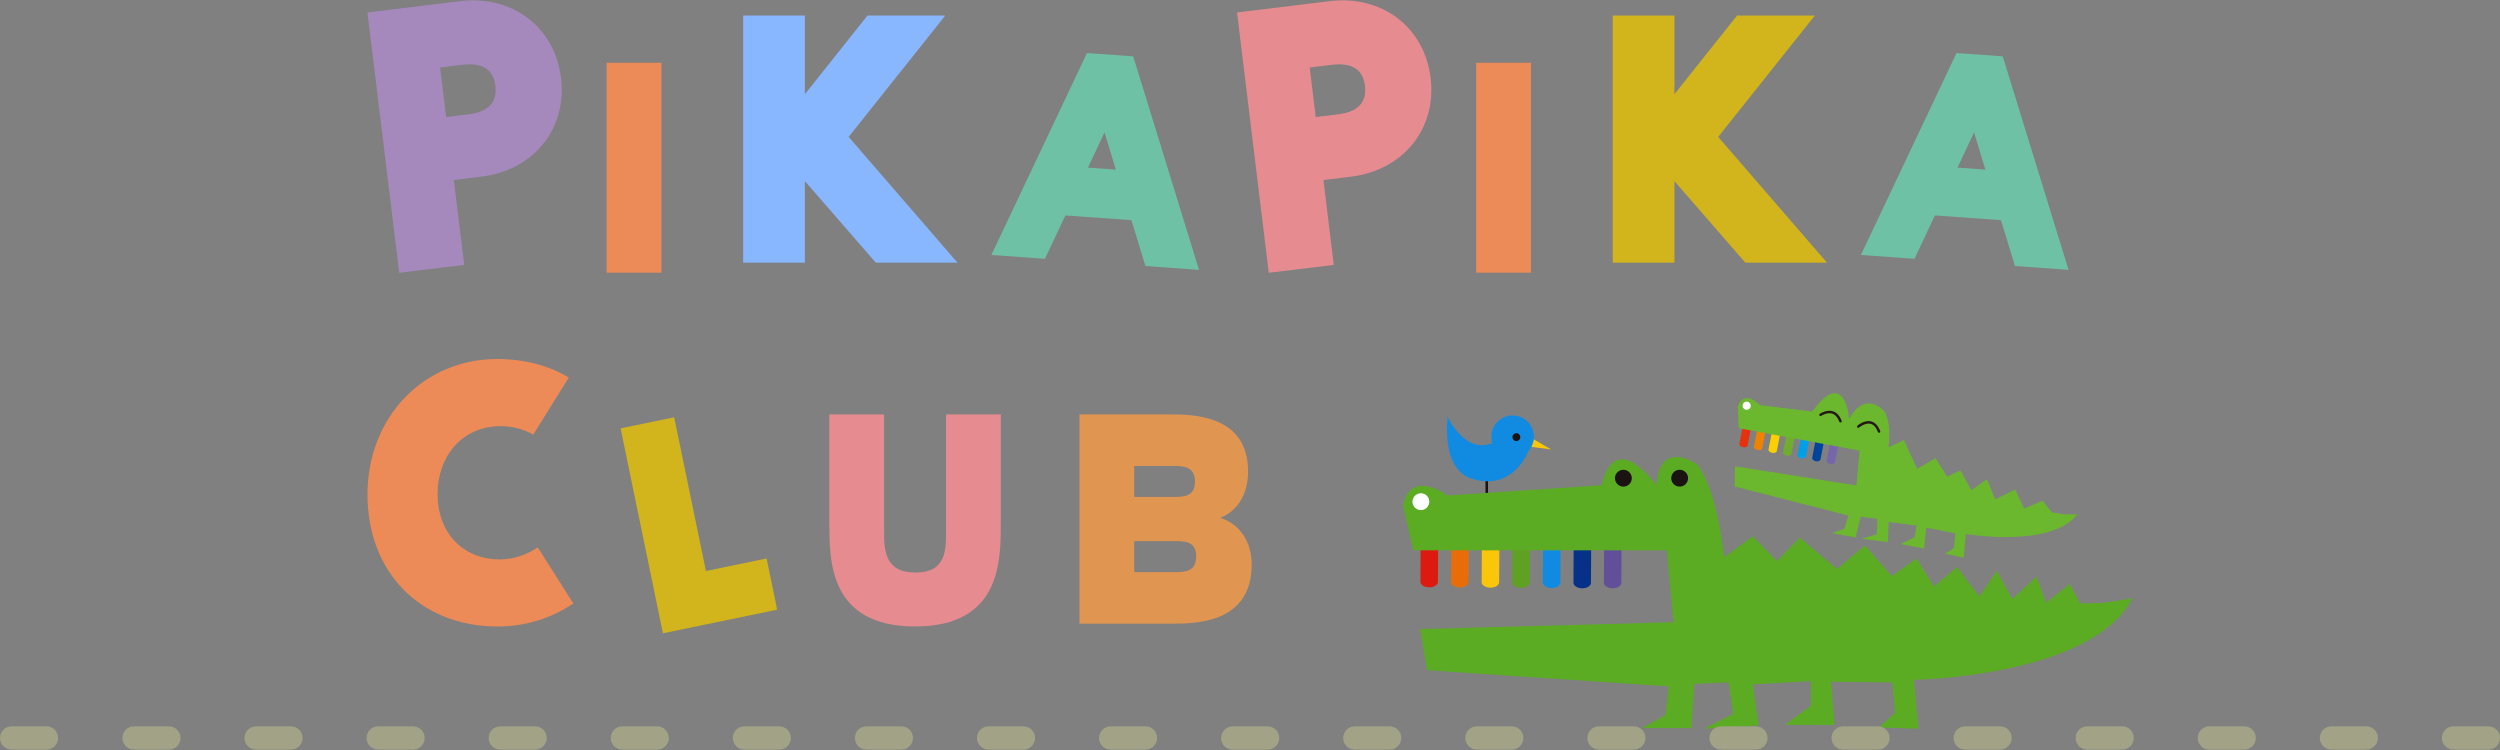 <?xml version="1.0" encoding="UTF-8"?><svg id="_レイヤー_2" xmlns="http://www.w3.org/2000/svg" viewBox="0 0 650 195"><rect x="0" y="0" width="650" height="195" fill="#808080" stroke="none"/><defs><style>.cls-1{fill:none;}.cls-2{fill:#f9c609;}.cls-3{fill:#009fe8;}.cls-4{fill:#00459b;}.cls-5{fill:#053188;}.cls-6{fill:#e86d08;}.cls-7{fill:#e6310e;}.cls-8{fill:#ef8200;}.cls-9{fill:#ec8a58;}.cls-10{fill:#fff;}.cls-11{fill:#e68c91;}.cls-12{fill:#fccf00;}.cls-13{fill:#6bb72d;}.cls-14{fill:#89b7ff;}.cls-15{fill:#a588bc;}.cls-16{fill:#d2b41d;}.cls-17{fill:#dc1a0f;}.cls-18{fill:#e09651;}.cls-19{fill:#118be1;}.cls-20{fill:#231815;}.cls-21{fill:#1a1311;}.cls-22{fill:#a2a287;}.cls-23{fill:#5bac22;}.cls-24{fill:#6fc1a5;}.cls-25{fill:#71ad2d;}.cls-26{fill:#614f99;}.cls-27{fill:#60a022;}.cls-28{fill:#7565aa;}</style></defs><g id="contents"><g><g><g><g><g><rect class="cls-21" x="386.22" y="123.48" width=".66" height="6.34" transform="translate(-.5 1.55) rotate(-.23)"/><polygon class="cls-2" points="396.55 112.95 403.29 116.85 395.01 115.79 396.55 112.95"/><g><g><path class="cls-17" d="m371.58,152.7c1.26,0,2.28-.63,2.28-1.43l.06-9.96c0-.79-1.01-1.45-2.27-1.46h0c-1.25,0-2.28.63-2.28,1.43l-.06,9.96c0,.8,1.01,1.45,2.26,1.46h0Z"/><path class="cls-6" d="m379.54,152.75c1.26,0,2.28-.63,2.28-1.43l.06-9.96c0-.8-1.01-1.45-2.26-1.46h0c-1.26,0-2.28.63-2.28,1.43l-.07,9.96c0,.8,1.01,1.45,2.27,1.46h0Z"/><path class="cls-2" d="m387.5,152.8c1.25,0,2.28-.63,2.28-1.43l.06-9.96c0-.79-1.01-1.45-2.27-1.46h0c-1.26,0-2.28.63-2.28,1.43l-.06,9.96c0,.8,1.01,1.45,2.26,1.46h0Z"/><path class="cls-27" d="m395.45,152.85c1.26,0,2.28-.63,2.28-1.43l.07-9.96c0-.8-1.01-1.45-2.26-1.46h0c-1.26,0-2.28.63-2.28,1.43l-.07,9.96c0,.8,1.01,1.45,2.26,1.46h0Z"/><path class="cls-19" d="m403.41,152.9c1.25,0,2.28-.63,2.28-1.43l.06-9.96c0-.79-1.01-1.45-2.26-1.46h0c-1.26,0-2.28.63-2.29,1.43l-.06,9.96c0,.8,1.01,1.45,2.27,1.46h0Z"/><path class="cls-5" d="m411.37,152.96c1.25,0,2.28-.63,2.28-1.43l.06-9.96c0-.79-1.01-1.45-2.26-1.46h0c-1.26,0-2.28.63-2.29,1.43l-.06,9.96c0,.8,1.01,1.45,2.27,1.46h0Z"/><path class="cls-26" d="m419.26,152.96c1.25,0,2.28-.63,2.28-1.43l.07-9.96c0-.79-1.01-1.45-2.26-1.46h0c-1.26,0-2.28.63-2.28,1.43l-.06,9.96c0,.8,1.01,1.45,2.27,1.46h0Z"/></g><path class="cls-23" d="m523.23,155.72l-4.07-7.29-4.52,6.69-5.83-7.71-5.94,5.09-4.58-7.29-6.44,4.58-6.95-7.97-7.29,6.11-9.67-8.14-5.93,6.1-6.28-6.44-7.46,5.42s-1.56-16.92-6.9-24.05c0,0-9.79-7.12-10.68,5.34,0,0-10.68-15.14-14.25,0l-40.07,2.67s-9.79-7.12-11.57,2.67l2.67,11.58h65.89s1.78,18.7,1.78,18.7l-65.89,1.78,1.78,10.69,62.83,4.2-.85,7.46-6.11,3.39h12.89s.69-11.49.69-11.49l8.98-.38,1.19,8.14-7.63,3.9,14.24-.85-1.53-10.68,15.09-.85v6.44s-6.78,4.92-6.78,4.92l12.95.04-.91-11.23,15.94.17.68,7.97-4.24,3.73,10.34.34-1.19-12.72s46.15-.72,56.83-21.2l-7.49,1.19-6.1.17-2.71-5.09-6.11,4.92-2.54-6.78-6.27,5.77Z"/><path class="cls-21" d="m434.52,124.33c0,1.21.98,2.19,2.19,2.19s2.19-.98,2.19-2.19c0-1.21-.98-2.19-2.19-2.19s-2.19.98-2.19,2.19Z"/><path class="cls-21" d="m419.89,124.33c0,1.21.98,2.19,2.19,2.19,1.21,0,2.19-.98,2.19-2.19,0-1.21-.98-2.19-2.19-2.19-1.21,0-2.19.98-2.19,2.19Z"/><path class="cls-10" d="m367.24,130.44c0,1.21.98,2.19,2.19,2.19s2.19-.98,2.19-2.19c0-1.21-.98-2.19-2.19-2.19s-2.19.98-2.19,2.19Z"/></g><path class="cls-19" d="m398.58,115.17c-.9,2.92-4,4.56-6.92,3.66-2.92-.9-4.56-3.99-3.66-6.91.9-2.92,3.99-4.56,6.92-3.66,2.92.9,4.56,3.99,3.66,6.92Z"/><path class="cls-19" d="m397.88,116.15s-3.71,11.87-15.21,8.33c-3.36-1.03-7.29-4.87-6.3-16.14,0,0,4.84,10.59,12.4,6.46l9.11,1.35Z"/><path class="cls-21" d="m395.24,113.95c-.17.54-.74.85-1.28.68-.54-.17-.85-.74-.68-1.28.17-.54.74-.85,1.28-.68.54.17.85.74.68,1.28Z"/></g><g><g><g><path class="cls-7" d="m453.19,116.29c.6.12,1.14-.1,1.21-.48l.91-4.74c.07-.38-.35-.78-.95-.89h0c-.6-.12-1.14.1-1.21.48l-.91,4.74c-.07.38.35.78.95.89h0Z"/><path class="cls-8" d="m456.98,117.01c.6.11,1.14-.1,1.21-.48l.91-4.74c.07-.38-.35-.78-.95-.89h0c-.6-.11-1.14.1-1.21.48l-.91,4.74c-.07.38.35.78.95.9h0Z"/><path class="cls-12" d="m460.77,117.74c.6.12,1.14-.1,1.21-.48l.91-4.74c.07-.38-.35-.78-.95-.89h0c-.6-.12-1.14.1-1.21.48l-.91,4.74c-.07.38.35.78.95.9h0Z"/><path class="cls-25" d="m464.55,118.47c.6.11,1.14-.1,1.21-.48l.91-4.74c.07-.38-.35-.78-.95-.89h0c-.6-.12-1.14.1-1.21.48l-.91,4.74c-.07.38.35.78.95.89h0Z"/><path class="cls-3" d="m468.34,119.2c.6.12,1.14-.1,1.21-.48l.91-4.74c.07-.38-.35-.78-.95-.89h0c-.6-.11-1.14.1-1.22.48l-.91,4.74c-.07.38.35.78.95.89h0Z"/><path class="cls-4" d="m472.13,119.92c.6.11,1.14-.1,1.21-.48l.91-4.74c.07-.38-.35-.78-.95-.89h0c-.6-.12-1.14.1-1.22.48l-.91,4.74c-.07.38.35.78.95.89h0Z"/><path class="cls-28" d="m475.89,120.62c.6.12,1.14-.1,1.21-.48l.91-4.74c.07-.38-.35-.78-.95-.89h0c-.6-.11-1.14.1-1.21.48l-.91,4.74c-.07.38.35.78.95.89h0Z"/></g><path class="cls-13" d="m523.89,127.29l-5.11,2.55-2.17-5.21-4.07,2.8-2.82-5.12-3.44,1.6-3.06-4.78-4.74,2.78-3.47-7.51-4.04,1.93s1.01-5.37-.9-9.24c0,0-5.05-6.03-9.27,1.9,0,0-1.07-13.79-9.61-1.99l-13.61-1.67s-4.04-4.26-5.75.25l.25,5.75,31.4,5.82-.8,9.07-31.56-4.98-.1,5.25,29.57,7.55-1.06,3.48-3.21,1.08,6.14,1.14,1.34-5.42,4.31.61-.15,3.98-3.98,1.18,6.86.85.22-5.22,7.27.93-.57,3.07-3.67,1.74,6.17,1.16.56-5.43,7.58,1.49-.38,3.86-2.35,1.4,4.9,1.08.56-6.17s22.05,3.73,28.96-5.08l-3.67-.09-2.92-.46-2.45-3.03-4.76,2.05-2.38-4.98Z"/><path class="cls-10" d="m453.09,105.29c-.11.58.27,1.13.85,1.24.58.11,1.13-.27,1.24-.85.11-.58-.27-1.13-.85-1.24s-1.13.27-1.24.85Z"/></g><path class="cls-20" d="m488.49,112.53c.06.01.11,0,.17-.02.16-.06.25-.24.19-.41-.53-1.42-1.32-2.27-2.34-2.53-1.78-.46-3.5,1.03-3.57,1.1-.13.11-.15.31-.03.45.11.13.31.15.45.03.02-.01,1.59-1.32,3-.96.81.21,1.45.93,1.9,2.14.04.11.13.18.24.2Z"/><path class="cls-20" d="m478.48,109.84c.06.01.12,0,.17-.02.16-.06.24-.25.18-.41-.52-1.35-1.3-2.18-2.31-2.49-1.65-.5-3.3.63-3.37.68-.14.1-.18.3-.08.44.1.14.3.18.44.08.01,0,1.46-.99,2.82-.59.81.25,1.45.96,1.9,2.11.04.11.13.18.24.2Z"/></g></g><g><g><path class="cls-9" d="m95.54,128.63c0-20.19,14.59-35.29,33.73-35.29,7.03,0,13.41,1.69,18.62,4.82l-9.25,14.85c-2.47-1.43-5.34-2.21-8.46-2.21-10.03,0-16.41,7.81-16.41,17.71s6.51,16.93,16.15,16.93c3.52,0,7.03-1.17,9.9-3.13l9.25,14.59c-5.6,3.78-12.37,5.99-19.66,5.99-20.19,0-33.86-14.19-33.86-34.25Z"/><path class="cls-16" d="m175.29,108.5l8.25,39.96,15.78-3.26,2.75,13.32-29.71,6.13-11-53.28,13.93-2.88Z"/><path class="cls-11" d="m229.86,107.75v30.02c0,5.02,0,11.09,8.16,11.09s7.95-6.07,7.95-11.09v-30.02h14.23v28.56c0,9.52,0,26.57-22.28,26.57s-22.28-17.05-22.28-26.57v-28.56h14.23Z"/><path class="cls-18" d="m280.67,107.75h23.33c5.96,0,20.5,0,20.5,14.86,0,5.86-2.72,10.25-7.22,12.03,5.02,1.57,8.16,6.17,8.16,12.14,0,15.38-14.75,15.38-21.03,15.38h-23.75v-54.4Zm14.23,13.39v8.06h10.04c2.72,0,5.75,0,5.75-3.98s-3.03-4.08-5.75-4.08h-10.04Zm0,19.56v8.06h10.25c2.72,0,5.86,0,5.86-4.08s-3.14-3.98-5.86-3.98h-10.25Z"/></g><g><path class="cls-9" d="m171.98,16.32v54.58h-14.27V16.32h14.27Z"/><path class="cls-15" d="m119.58.31l-24.04,2.93,8.25,67.69,16.9-2.06-2.69-22.07,7.14-.87c13.62-1.66,22.34-12.46,20.73-25.68-1.61-13.22-12.67-21.61-26.29-19.95Zm-5.15,17.24l5.83-.71c5.14-.63,8.02,1.22,8.54,5.49.52,4.27-1.82,6.76-6.97,7.39l-5.83.71-1.57-12.88Z"/><polygon class="cls-14" points="245.77 4.04 225.55 4.04 209.27 24.5 209.27 4.04 193.23 4.04 193.23 68.29 209.27 68.29 209.27 47.09 227.71 68.29 248.94 68.29 220.65 35.59 245.77 4.04"/><path class="cls-24" d="m294.63,14.65l-12.01-.86-24.86,52.5,13.93,1,5.3-11.28,17.18,1.23,3.64,11.92,13.93,1-17.11-55.51Zm-4.51,29.45l-7.25-.52,4.3-9.17,2.95,9.69Z"/><path class="cls-9" d="m398.06,16.32v54.58h-14.27V16.32h14.27Z"/><path class="cls-11" d="m345.67.31l-24.04,2.93,8.25,67.69,16.9-2.06-2.69-22.07,7.14-.87c13.62-1.66,22.34-12.46,20.73-25.68-1.61-13.22-12.67-21.61-26.29-19.95Zm-5.15,17.24l5.83-.71c5.14-.63,8.02,1.22,8.54,5.49.52,4.27-1.82,6.76-6.97,7.39l-5.83.71-1.57-12.88Z"/><polygon class="cls-16" points="471.86 4.04 451.64 4.04 435.35 24.5 435.35 4.04 419.31 4.04 419.31 68.29 435.35 68.29 435.35 47.09 453.79 68.29 475.02 68.29 446.73 35.59 471.86 4.04"/><path class="cls-24" d="m520.71,14.65l-12.01-.86-24.86,52.5,13.93,1,5.3-11.28,17.18,1.23,3.64,11.92,13.93,1-17.11-55.51Zm-4.51,29.45l-7.25-.52,4.3-9.17,2.95,9.69Z"/></g></g></g><path class="cls-22" d="m646.98,194.89h-9.07c-1.67,0-3.02-1.35-3.02-3.02s1.35-3.02,3.02-3.02h9.07c1.67,0,3.02,1.35,3.02,3.02s-1.35,3.02-3.02,3.02Zm-31.74,0h-9.07c-1.67,0-3.02-1.35-3.02-3.02s1.35-3.02,3.02-3.02h9.07c1.67,0,3.02,1.35,3.02,3.02s-1.35,3.02-3.02,3.02Zm-31.74,0h-9.07c-1.67,0-3.02-1.35-3.02-3.02s1.35-3.02,3.02-3.02h9.07c1.67,0,3.02,1.35,3.02,3.02s-1.35,3.02-3.02,3.02Zm-31.74,0h-9.07c-1.67,0-3.02-1.35-3.02-3.02s1.35-3.02,3.02-3.02h9.07c1.67,0,3.02,1.35,3.02,3.02s-1.35,3.02-3.02,3.02Zm-31.74,0h-9.07c-1.67,0-3.02-1.35-3.02-3.02s1.35-3.02,3.02-3.02h9.07c1.67,0,3.02,1.35,3.02,3.02s-1.35,3.02-3.02,3.02Zm-31.74,0h-9.07c-1.67,0-3.02-1.35-3.02-3.02s1.35-3.02,3.02-3.02h9.07c1.67,0,3.02,1.35,3.02,3.02s-1.35,3.02-3.02,3.02Zm-31.74,0h-9.07c-1.67,0-3.02-1.35-3.02-3.02s1.35-3.02,3.02-3.02h9.07c1.67,0,3.02,1.35,3.02,3.02s-1.35,3.02-3.02,3.02Zm-31.74,0h-9.07c-1.67,0-3.02-1.35-3.02-3.02s1.35-3.02,3.02-3.02h9.07c1.67,0,3.02,1.35,3.02,3.02s-1.35,3.02-3.02,3.02Zm-31.74,0h-9.07c-1.67,0-3.02-1.35-3.02-3.02s1.35-3.02,3.02-3.02h9.07c1.67,0,3.02,1.35,3.02,3.02s-1.35,3.02-3.02,3.02Zm-31.74,0h-9.07c-1.67,0-3.02-1.35-3.02-3.02s1.35-3.02,3.02-3.02h9.07c1.67,0,3.02,1.35,3.02,3.02s-1.35,3.02-3.02,3.02Zm-31.74,0h-9.07c-1.67,0-3.02-1.35-3.02-3.02s1.35-3.02,3.02-3.02h9.07c1.67,0,3.02,1.35,3.02,3.02s-1.35,3.02-3.02,3.02Zm-31.74,0h-9.07c-1.67,0-3.02-1.35-3.02-3.02s1.35-3.02,3.02-3.02h9.07c1.67,0,3.02,1.35,3.02,3.02s-1.35,3.02-3.02,3.02Zm-31.74,0h-9.07c-1.67,0-3.02-1.35-3.02-3.02s1.35-3.02,3.02-3.02h9.07c1.67,0,3.02,1.35,3.02,3.02s-1.35,3.02-3.02,3.02Zm-31.74,0h-9.07c-1.67,0-3.02-1.35-3.02-3.02s1.35-3.02,3.02-3.02h9.07c1.67,0,3.02,1.35,3.02,3.02s-1.35,3.02-3.02,3.02Zm-31.74,0h-9.07c-1.67,0-3.02-1.35-3.02-3.02s1.35-3.02,3.02-3.02h9.07c1.67,0,3.02,1.35,3.02,3.02s-1.35,3.02-3.02,3.02Zm-31.74,0h-9.07c-1.67,0-3.02-1.35-3.02-3.02s1.35-3.02,3.02-3.02h9.07c1.67,0,3.02,1.35,3.02,3.02s-1.35,3.02-3.02,3.02Zm-31.74,0h-9.07c-1.67,0-3.02-1.35-3.02-3.02s1.35-3.02,3.02-3.02h9.07c1.67,0,3.02,1.35,3.02,3.02s-1.35,3.02-3.02,3.02Zm-31.74,0h-9.07c-1.67,0-3.02-1.35-3.02-3.02s1.35-3.02,3.02-3.02h9.07c1.67,0,3.02,1.35,3.02,3.02s-1.35,3.02-3.02,3.02Zm-31.74,0h-9.07c-1.67,0-3.02-1.35-3.02-3.02s1.35-3.02,3.02-3.02h9.07c1.67,0,3.02,1.35,3.02,3.02s-1.35,3.02-3.02,3.02Zm-31.74,0h-9.07c-1.67,0-3.02-1.35-3.02-3.02s1.35-3.02,3.02-3.02h9.07c1.67,0,3.02,1.35,3.02,3.02s-1.35,3.02-3.02,3.02Zm-31.74,0H3.02c-1.67,0-3.02-1.35-3.02-3.02s1.35-3.02,3.02-3.02h9.07c1.67,0,3.02,1.35,3.02,3.02s-1.35,3.02-3.02,3.02Z"/></g><rect class="cls-1" width="650" height="195"/></g></g></svg>